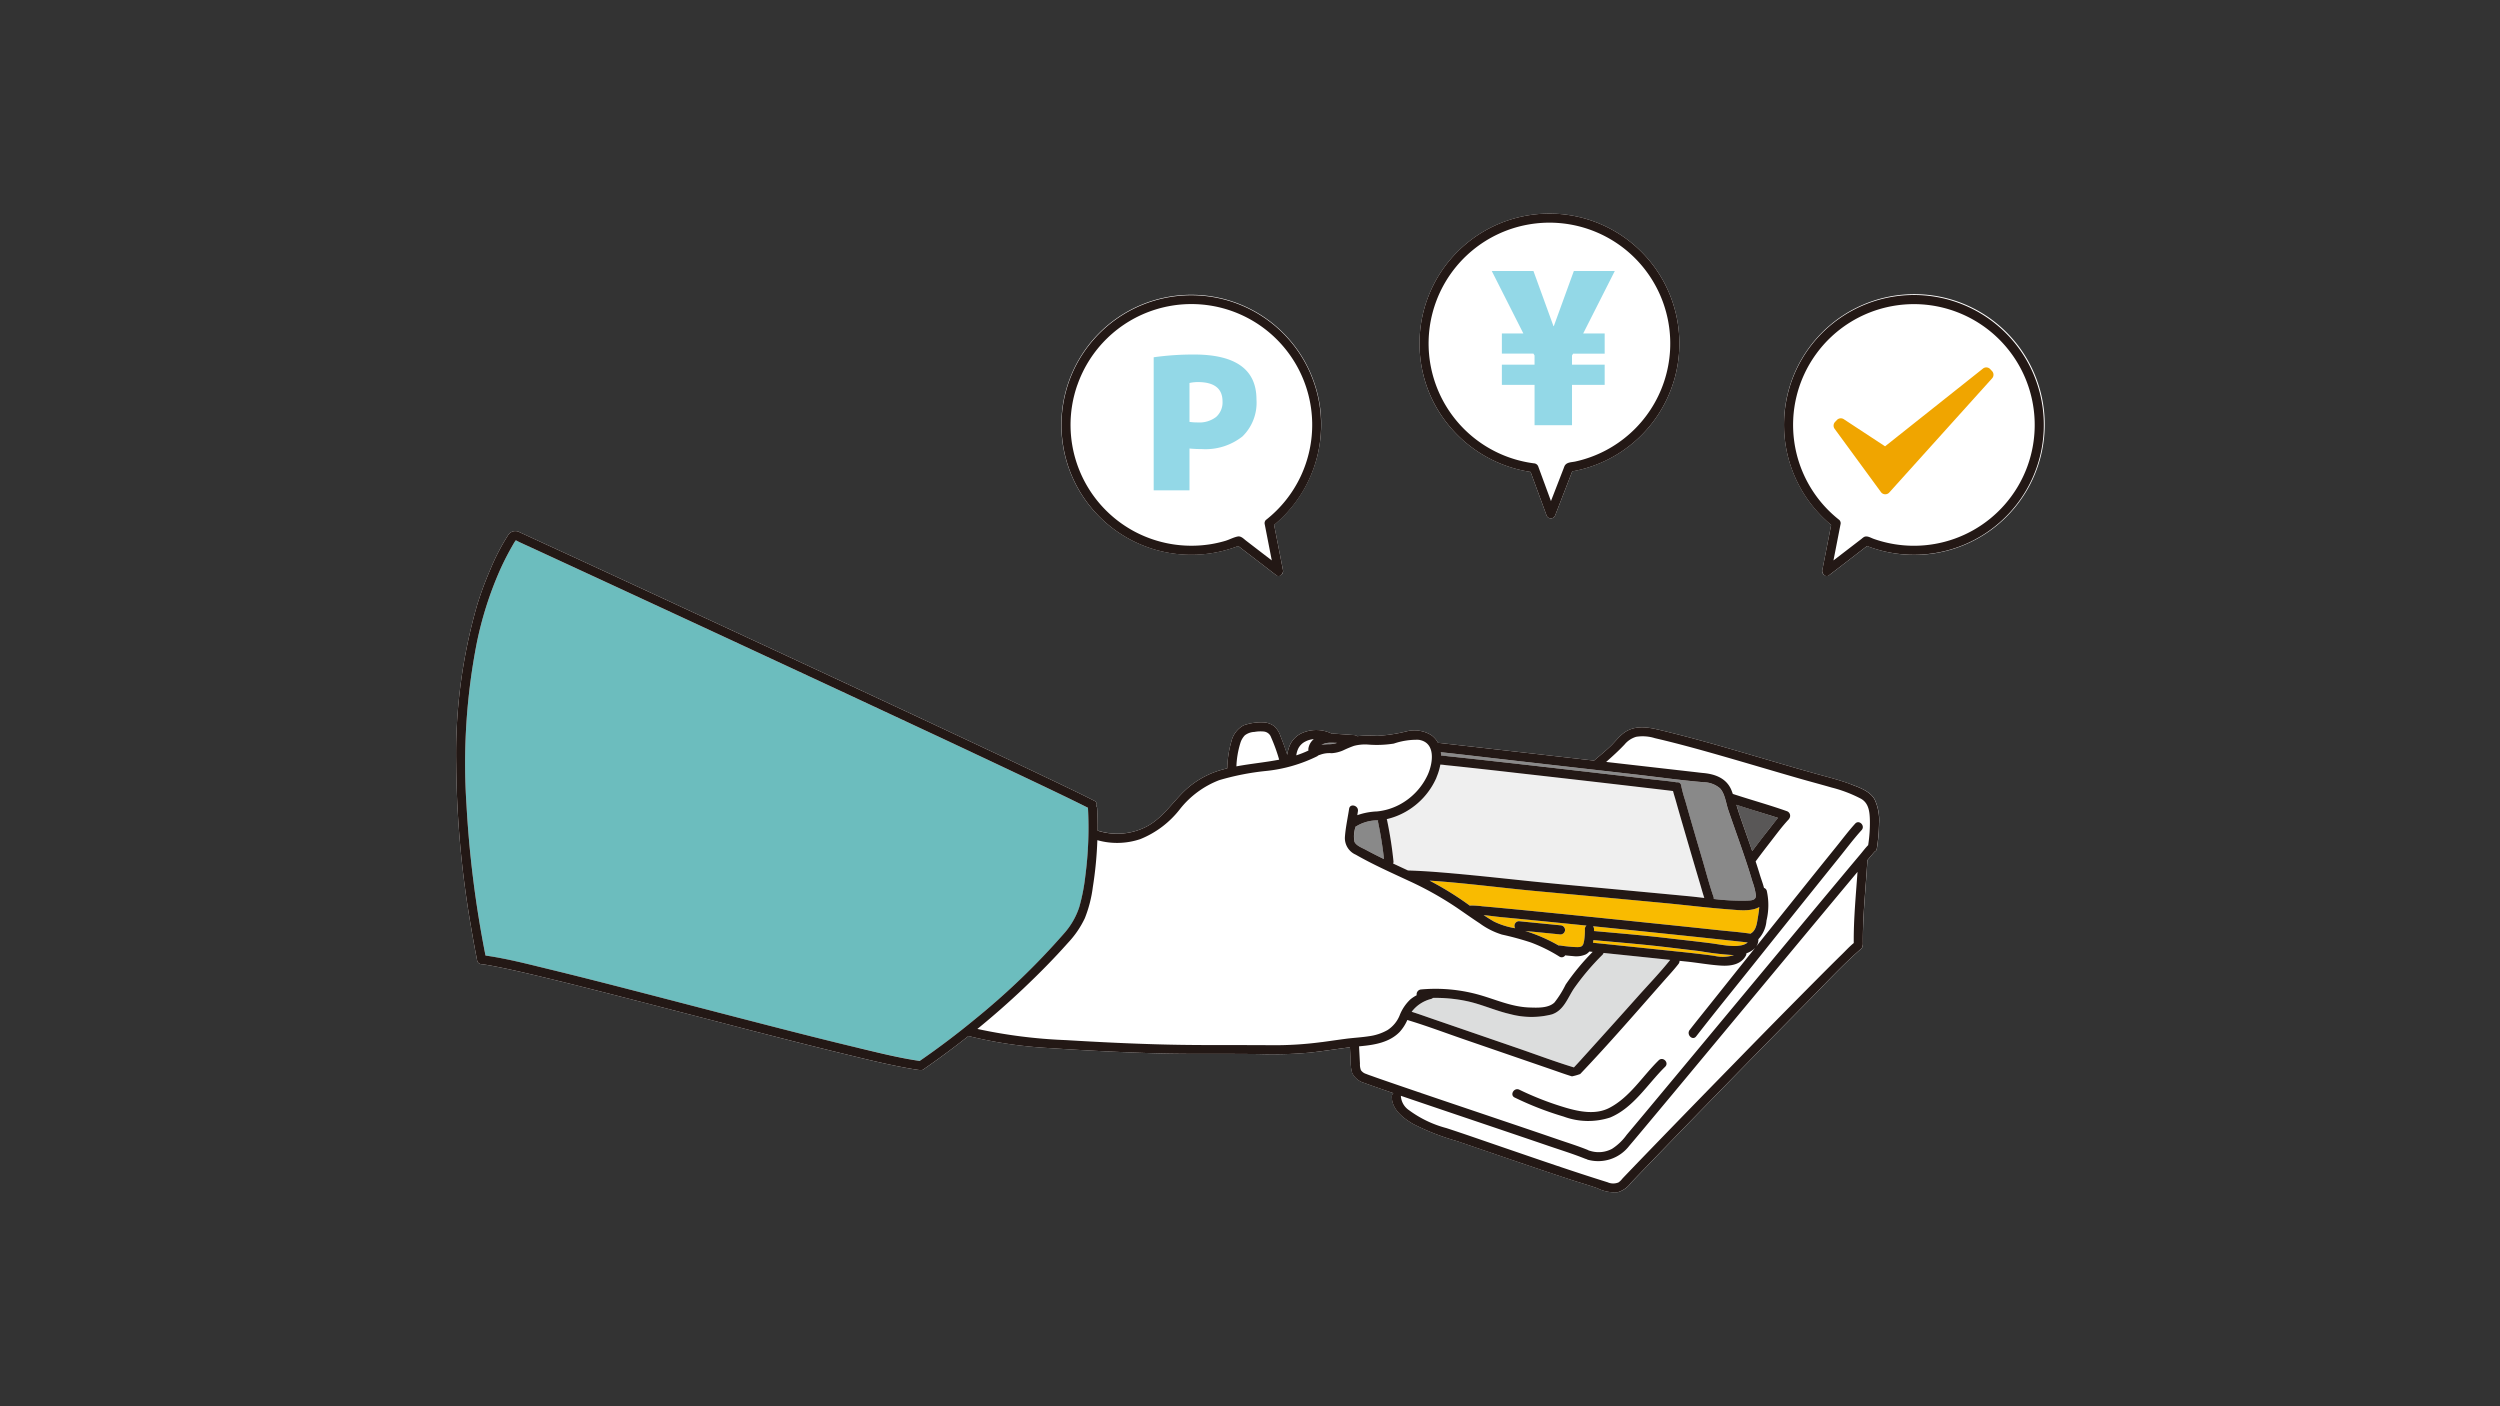 <svg xmlns="http://www.w3.org/2000/svg" xmlns:xlink="http://www.w3.org/1999/xlink" width="320" height="180" viewBox="0 0 320 180"><rect x="0" y="0" width="320" height="180" fill="#333333" stroke="none"/><defs><clipPath id="a"><rect width="320" height="180" transform="translate(971 1984)" fill="#fff" stroke="#707070" stroke-width="1"/></clipPath></defs><g transform="translate(-971 -1785.35)"><g transform="translate(0 -198.65)" clip-path="url(#a)"><g transform="translate(1015.209 2005.771)"><g transform="translate(14.194 5.582)"><path d="M195.749,98.29c-.6-1.066-1.968-1.531-3.05-1.939-1.379-.519-2.809-.881-4.227-1.275-6.782-1.882-13.483-4.068-20.335-5.694-1.607-.381-3.27-.607-4.641.515-.568.465-1.012,1.06-1.54,1.568-.679.653-1.418,1.24-2.127,1.86l-8.5-.972q-5.56-.636-11.121-1.268l-.258-.029a.587.587,0,0,0-.093,0,2.811,2.811,0,0,0-.882-1,4.12,4.12,0,0,0-3.038-.5,19.843,19.843,0,0,1-3.858.6,14.989,14.989,0,0,0-2.581.047.664.664,0,0,0-.362-.143l-1.791-.127c-.366-.026-.734-.056-1.1-.059a4.468,4.468,0,0,0-3.98.014,3.169,3.169,0,0,0-1.293,1.292,4.438,4.438,0,0,0-.411,1.443c-.258-.815-.539-1.622-.863-2.414a2.98,2.98,0,0,0-.8-1.278,2.394,2.394,0,0,0-1.261-.489,6.757,6.757,0,0,0-2.674.373A3.185,3.185,0,0,0,113.4,90.9a13.086,13.086,0,0,0-.513,3.414c-.189.046-.378.093-.565.146a11.373,11.373,0,0,0-5.009,2.836c-1.508,1.488-2.718,3.331-4.6,4.385a8.138,8.138,0,0,1-6.426.6c.008-.936-.009-1.872-.056-2.808a.577.577,0,0,0-.113-.323.5.5,0,0,0-.248-.676c-2.007-1.025-4.047-1.987-6.08-2.957q-5.093-2.43-10.2-4.822-6.349-2.982-12.708-5.945-6.793-3.168-13.593-6.326-6.428-2.986-12.858-5.964-5.251-2.432-10.5-4.86Q26.657,66.1,23.4,64.6l-.837-.385c-.091-.042-.181-.084-.272-.125a1.1,1.1,0,0,0-1.517.468,27.14,27.14,0,0,0-2.2,4.255,44.065,44.065,0,0,0-1.7,4.567,68.671,68.671,0,0,0-2.686,20.493,127.037,127.037,0,0,0,1.863,20.547q.379,2.274.825,4.537a.6.6,0,0,0,.563.429c.275.03.155.015.446.059.227.034.454.073.68.113.554.1,1.1.21,1.655.325,1.5.314,2.987.661,4.474,1.017,4.077.975,8.138,2.018,12.2,3.065q7.031,1.814,14.057,3.646c4.312,1.114,8.626,2.223,12.954,3.273,2.942.714,5.9,1.455,8.886,1.948q.341.056.683.1a.7.7,0,0,0,.125,0,.5.5,0,0,0,.4-.091q2.955-2.039,5.768-4.273a.626.626,0,0,0,.088.033,55.35,55.35,0,0,0,10.333,1.526q6.643.448,13.3.657c4.479.142,8.954.038,13.433.107a53.057,53.057,0,0,0,6.45-.179c1.746-.186,3.479-.472,5.222-.686l.086,1.622a5.458,5.458,0,0,0,.205,1.681,2.459,2.459,0,0,0,1.587,1.267c.506.2,1.023.374,1.536.554.715.25,1.431.5,2.148.742a.541.541,0,0,0-.2.433c-.023,1.634,1.452,2.772,2.734,3.515a30.5,30.5,0,0,0,5.58,2.182c4.851,1.657,9.693,3.343,14.565,4.941,1.14.374,2.3.7,3.434,1.1a4.866,4.866,0,0,0,2.638.5,3.252,3.252,0,0,0,1.659-1.194c.821-.869,1.653-1.727,2.483-2.587q4.719-4.888,9.469-9.747,5.4-5.539,10.84-11.047c2.13-2.153,4.209-4.419,6.488-6.419l.134-.117a.273.273,0,0,0,.037-.034.574.574,0,0,0,.2-.44.6.6,0,0,0,.033-.2c-.041-3.546.369-7.1.571-10.634a.665.665,0,0,0,0-.067c.292-.346.582-.693.876-1.037.022-.025.045-.05.068-.075a.463.463,0,0,0,.269-.38,21.919,21.919,0,0,0,.284-3.215,6.318,6.318,0,0,0-.567-3.08Z" transform="translate(-14.194 -23.322)" fill="#fff"/><path d="M203.9,105.6l15.965,1.825c2.991.342,5.987.771,8.987,1.024a3.325,3.325,0,0,1,2.114.781c.634.667.774,1.925,1.063,2.774.838,2.461,1.742,4.9,2.541,7.375q.287.887.548,1.781a8.483,8.483,0,0,1,.444,1.748c.043.7-.673.68-1.216.7a29.354,29.354,0,0,1-4.179-.214.552.552,0,0,0-.027-.271c-.554-1.591-.975-3.239-1.451-4.854-.73-2.478-1.457-4.957-2.163-7.442a17.127,17.127,0,0,1-.526-1.946.47.47,0,0,0-.563-.415c-1.068-.17-2.153-.262-3.226-.388q-3.564-.418-7.129-.828c-5.37-.619-10.74-1.237-16.114-1.823-.921-.1-1.842-.2-2.763-.294-.3-.03-.627-.089-.94-.1,0-.142-.012-.284-.029-.423C198.13,104.918,201.016,105.268,203.9,105.6Z" transform="translate(-69.216 -35.678)" fill="#898989"/><path d="M251.609,120.2c-.1-.281-.191-.564-.289-.845-.43-1.23-.869-2.456-1.29-3.688-.157-.459-.3-.928-.441-1.4,1.7.571,3.432,1.074,5.142,1.621l.195.063c-.395.468-.776.95-1.153,1.429q-1.07,1.362-2.112,2.747c-.017.023-.033.046-.051.068Z" transform="translate(-85.733 -38.614)" fill="#595757"/><path d="M235.365,131.591c-.03.441-.1.883-.172,1.335-.128.76-.22,1.69-.972,2.084-1.259-.193-2.539-.288-3.8-.422q-4.205-.449-8.412-.882c-6.262-.649-12.525-1.294-18.792-1.9-1.092-.1-2.184-.209-3.276-.3a11.539,11.539,0,0,0-1.451-.1.621.621,0,0,0-.155.027,40.621,40.621,0,0,0-5.17-3.211c4.568.3,9.118.915,13.674,1.336q8.257.762,16.513,1.54c2.745.259,5.492.606,8.241.806.955.07,2.761.312,3.778-.31Z" transform="translate(-68.584 -42.853)" fill="#f9bb00"/><path d="M210.649,156.174c-2.441-.742-4.843-1.651-7.255-2.481q-5.431-1.87-10.863-3.739c-.882-.3-1.761-.623-2.652-.9A4.507,4.507,0,0,1,192.4,147.4a.612.612,0,0,0,.21-.125,19.212,19.212,0,0,1,4.318.407c1.9.4,3.67,1.234,5.562,1.664a10.53,10.53,0,0,0,5.313.046c1.55-.5,2.026-2.081,2.852-3.317a31.75,31.75,0,0,1,3.653-4.32.587.587,0,0,0,.141-.233q4.26.438,8.519.885c-1.282,1.61-2.724,3.114-4.091,4.647q-3.16,3.543-6.346,7.064c-.622.688-1.239,1.382-1.877,2.055Z" transform="translate(-67.587 -46.897)" fill="#dcdddd"/><path d="M215.783,138.429c-.017.018-.062.069-.069.077a.181.181,0,0,0-.025.029.118.118,0,0,0-.038.014l-.083.041-.088.027c-.046.012-.092.021-.139.031-.012,0-.013,0-.014,0H215.3c-.059,0-.117.008-.176.008-.224,0-.448-.013-.671-.03q-.777-.059-1.525-.175a.792.792,0,0,0-.211,0,21.227,21.227,0,0,0-4.289-1.865l4.525.448a.587.587,0,0,0,.584-.584.6.6,0,0,0-.584-.584l-5.307-.525a.587.587,0,0,0-.584.584.534.534,0,0,0,.108.317,9.639,9.639,0,0,1-2.735-.859c-.448-.259-.886-.537-1.318-.824.754.074,1.511.189,2.24.258q4.2.4,8.394.827,1.27.128,2.54.259a.542.542,0,0,0-.217.438,8.2,8.2,0,0,1-.087,1.446c-.018.11-.04.22-.069.327-.013.049-.029.1-.044.145a.337.337,0,0,0-.012.044.427.427,0,0,0-.024.036c0,.008-.04.066-.052.088Z" transform="translate(-71.61 -44.781)" fill="#f9bb00"/><path d="M223.217,139.5c.02-.113.04-.225.055-.339,2.84.257,5.684.489,8.518.807,1.69.19,3.377.407,5.066.6a37.523,37.523,0,0,0,4.4.511,4.614,4.614,0,0,1-2.521.093c-1.5-.2-2.994-.371-4.5-.527-3.673-.382-7.346-.771-11.019-1.145Z" transform="translate(-77.719 -46.177)" fill="#f9bb00"/><path d="M242.267,139.04a4.426,4.426,0,0,1-1.256.089c-.921-.038-1.825-.232-2.737-.348-1.819-.231-3.645-.426-5.466-.641-3.146-.371-6.3-.632-9.46-.917,0-.086,0-.171,0-.257a.614.614,0,0,0-.129-.355q7.665.778,15.326,1.586,1.645.175,3.29.354.5.054.993.111l.175.021a1.207,1.207,0,0,1-.119.1,1.923,1.923,0,0,1-.619.256Z" transform="translate(-77.72 -45.404)" fill="#f9bb00"/><path d="M191.647,108.537a7.731,7.731,0,0,0,.494-1.643c.271,0,.554.051.818.077.748.074,1.495.154,2.242.235q3.576.386,7.15.8,7.986.9,15.968,1.835,1.4.163,2.8.329l.809.1c.1.4.233.8.343,1.193q.466,1.653.948,3.3,1.08,3.722,2.185,7.437c.174.584.337,1.176.53,1.756-.707-.082-1.412-.164-2.113-.231q-8.016-.761-16.034-1.5c-5.336-.494-10.663-1.154-16-1.574q-1.889-.149-3.783-.212c-.638-.3-1.276-.592-1.911-.893a.446.446,0,0,0,.055-.257,51.218,51.218,0,0,0-.825-5.3.464.464,0,0,0-.049-.127,8.916,8.916,0,0,0,2.372-.905,9.294,9.294,0,0,0,4.008-4.416Z" transform="translate(-66.186 -36.372)" fill="#efefef"/><path d="M179.442,118.064l.02-.127a.567.567,0,0,0,.189-.092,5.218,5.218,0,0,1,2.708-.7.661.661,0,0,0,0,.263q.49,2.325.749,4.689c-.156-.076-.313-.149-.468-.226-.626-.31-1.247-.629-1.861-.96-.459-.247-1.214-.518-1.446-1.023a3.619,3.619,0,0,1,.112-1.827Z" transform="translate(-64.353 -39.488)" fill="#898989"/><path d="M174.426,102.867c.28,0,.563,0,.845.018a3.156,3.156,0,0,1-.864.164,7.463,7.463,0,0,0-1.111.087,2.4,2.4,0,0,1,1.131-.268Z" transform="translate(-62.547 -35.148)" fill="#898989"/><path d="M169.795,102.525a2.723,2.723,0,0,1,1.117-.316,1.931,1.931,0,0,0-.7,1.166.747.747,0,0,0,.011.28,12.468,12.468,0,0,1-1.564.624,2.963,2.963,0,0,1,.238-.844,2,2,0,0,1,.893-.91Z" transform="translate(-61.14 -34.948)" fill="#fff"/><path d="M158.135,102.355a2.442,2.442,0,0,1,.6-1.079,2.188,2.188,0,0,1,1.241-.435,4.308,4.308,0,0,1,1.195-.046,1.094,1.094,0,0,1,.913.721,22.333,22.333,0,0,1,1.041,2.878c-1.8.35-3.661.518-5.467.859a11.441,11.441,0,0,1,.476-2.9Z" transform="translate(-57.795 -34.511)" fill="#fff"/><path d="M66.078,130.6c-4.24-1.012-8.464-2.093-12.685-3.181-4.718-1.215-9.432-2.448-14.148-3.669-4.178-1.081-8.357-2.159-12.551-3.177-2.67-.648-5.359-1.352-8.081-1.753l-.167-.022a138.248,138.248,0,0,1-2.439-19.312A80.3,80.3,0,0,1,17.321,78.8a45.817,45.817,0,0,1,2.944-9.28q.492-1.1,1.054-2.157.279-.526.576-1.043c.084-.147.169-.295.257-.439.039-.064.116-.16.163-.238.161.063.327.168.471.234q2.865,1.317,5.726,2.641,4.92,2.273,9.839,4.55,6.2,2.87,12.4,5.747,6.672,3.1,13.339,6.2,6.429,3,12.852,6,5.38,2.522,10.75,5.065c2.37,1.125,4.741,2.249,7.093,3.413.262.129.523.261.784.393a.639.639,0,0,0,0,.1,47.234,47.234,0,0,1-.341,8.617,24.438,24.438,0,0,1-.79,4.032,9.565,9.565,0,0,1-1.977,3.384,92.348,92.348,0,0,1-11.344,10.906q-3.426,2.828-7.087,5.352c-2.673-.387-5.318-1.058-7.941-1.684Z" transform="translate(-14.701 -23.835)" fill="#6cbdbe"/><path d="M154.1,141a45.733,45.733,0,0,1-6.529.4c-4.382-.037-8.766.022-13.148-.078-4.361-.1-8.723-.311-13.077-.575a65.312,65.312,0,0,1-11.316-1.437q3.046-2.482,5.9-5.184c1.967-1.864,3.884-3.8,5.683-5.825a12.229,12.229,0,0,0,2.158-3.152,16.328,16.328,0,0,0,1.027-4.008,48.239,48.239,0,0,0,.573-5.984,9.276,9.276,0,0,0,5.509-.137,12.184,12.184,0,0,0,5.081-3.856,11.772,11.772,0,0,1,5.014-3.687,32.746,32.746,0,0,1,5.932-1.171,19.189,19.189,0,0,0,6.628-1.9.6.6,0,0,0,.134-.1.616.616,0,0,0,.2-.067,3.41,3.41,0,0,1,1.509-.209,4.438,4.438,0,0,0,1.453-.356,14.438,14.438,0,0,1,1.385-.581,5.6,5.6,0,0,1,1.777-.171,13.9,13.9,0,0,0,3.328-.122,9.086,9.086,0,0,1,3.185-.487c2.218.331,1.843,2.955,1.168,4.461a8.218,8.218,0,0,1-3.642,3.852,7.782,7.782,0,0,1-2.857.858,8.412,8.412,0,0,0-2.525.485q.04-.256.079-.513c.113-.735-1.012-1.052-1.126-.31-.184,1.2-.457,2.427-.54,3.641a2.315,2.315,0,0,0,1.395,2.235c2.174,1.247,4.476,2.268,6.744,3.327a43.1,43.1,0,0,1,6.211,3.474c.97.664,1.929,1.345,2.912,1.99a9.592,9.592,0,0,0,2.84,1.433,37.578,37.578,0,0,1,3.675,1,20.071,20.071,0,0,1,3.678,1.816.526.526,0,0,0,.742-.16c.337.04.674.073,1.012.1a3.064,3.064,0,0,0,1.605-.211,1.447,1.447,0,0,0,.471-.377l.436.045a30.5,30.5,0,0,0-3.461,4.185,12.681,12.681,0,0,1-1.433,2.292c-.779.752-2.206.675-3.21.642-2.373-.078-4.463-1.1-6.718-1.7a20.628,20.628,0,0,0-7.157-.608.624.624,0,0,0-.55.747,4.875,4.875,0,0,0-.8.511,5.589,5.589,0,0,0-1.4,2.09,4.006,4.006,0,0,1-1.558,1.86,6.533,6.533,0,0,1-2.355.777c-.98.153-1.978.2-2.962.329-1.028.134-2.053.288-3.081.426Z" transform="translate(-43.321 -34.968)" fill="#fff"/><path d="M181.687,145.106c-.187-.068-.376-.133-.559-.211a1.252,1.252,0,0,1-.681-.483,2.09,2.09,0,0,1-.122-.845q-.06-1.1-.117-2.2c.062-.006.123-.015.185-.021,1.788-.165,3.7-.476,5.015-1.826a5.656,5.656,0,0,0,.984-1.535.621.621,0,0,0,.065.027c2.463.746,4.884,1.663,7.317,2.5q5.431,1.87,10.863,3.739c.939.322,1.875.669,2.825.957a7.564,7.564,0,0,0,1.053-.3c3.691-3.879,7.209-7.946,10.748-11.963.618-.7,1.263-1.392,1.836-2.131a.6.6,0,0,0,.13-.394l.888.093c1.466.152,2.943.426,4.413.518,1.192.075,2.552-.106,3.181-1.257a.573.573,0,0,0,.073-.317,2.743,2.743,0,0,0,1.061-.634,1.536,1.536,0,0,0,.475-1.176,3.929,3.929,0,0,0,1.045-2.376,8.43,8.43,0,0,0,.037-3.8.532.532,0,0,0-.359-.382c-.138-.556-.35-1.107-.495-1.589-.181-.6-.374-1.2-.571-1.8.636-.877,1.313-1.757,1.957-2.588.723-.933,1.432-1.9,2.242-2.765a.632.632,0,0,0,.088-.12.621.621,0,0,0-.272-.961c-2-.712-4.053-1.291-6.076-1.937-.289-.092-.579-.184-.866-.282-.046-.131-.09-.263-.139-.393-.6-1.574-2.074-2.141-3.651-2.279-.338-.03-.676-.076-1.014-.114l-5.18-.591-6.224-.711c.812-.717,1.609-1.437,2.359-2.234a3.055,3.055,0,0,1,1.48-.982,5.21,5.21,0,0,1,2.395.172c3.079.713,6.128,1.57,9.165,2.443,3.126.9,6.242,1.835,9.369,2.731,1.364.391,2.736.753,4.1,1.148a17.1,17.1,0,0,1,3.756,1.435c1.029.588,1.113,1.75,1.136,2.837a18.617,18.617,0,0,1-.223,3.1c-.357.356-.666.778-.989,1.162q-1.248,1.483-2.488,2.972-3.964,4.749-7.916,9.508l-9.373,11.273q-3.88,4.666-7.767,9.328-1.184,1.418-2.373,2.832a6.97,6.97,0,0,1-1.871,1.79,3.641,3.641,0,0,1-2.825.258.449.449,0,0,1-.289-.113c-1.212-.491-2.47-.884-3.706-1.308q-3.541-1.215-7.089-2.411c-4.926-1.668-9.858-3.319-14.774-5.018-.744-.257-1.489-.514-2.229-.783Z" transform="translate(-64.648 -34.783)" fill="#fff"/><path d="M245.877,135.722c-.531.428-1.009.946-1.49,1.417-1.205,1.179-2.4,2.374-3.583,3.57q-5.136,5.168-10.219,10.388-4.989,5.1-9.956,10.23-1.629,1.683-3.253,3.372c-.3.312-.6.624-.9.939-.078.083-.157.166-.233.25a2.192,2.192,0,0,1-.481.47,1.756,1.756,0,0,1-1.395-.017c-4.535-1.413-9.034-2.979-13.528-4.518-2.364-.809-4.721-1.639-7.1-2.416a14.12,14.12,0,0,1-4.788-2.288,2.36,2.36,0,0,1-1.042-1.747.625.625,0,0,0-.009-.1q1.556.532,3.113,1.059c5.274,1.791,10.555,3.563,15.825,5.365,1.556.532,3.144,1.02,4.669,1.638a.93.93,0,0,1,.29.113,5.016,5.016,0,0,0,5.326-1.753c.634-.742,1.258-1.492,1.885-2.239q3.669-4.385,7.32-8.784,4.7-5.651,9.4-11.3,4.218-5.073,8.44-10.142,1.091-1.309,2.183-2.616c-.211,3.035-.508,6.078-.48,9.117Z" transform="translate(-66.988 -42.363)" fill="#fff"/><path d="M241.769,144.908c2.389-3.074,4.85-6.095,7.28-9.136q5.484-6.864,10.991-13.709c.959-1.189,1.883-2.431,2.911-3.562.5-.555-.319-1.383-.826-.826-.853.938-1.621,1.965-2.417,2.951q-2.472,3.059-4.929,6.13-5.5,6.854-10.972,13.725c-.956,1.2-1.922,2.392-2.863,3.6-.455.586.365,1.418.826.826Z" transform="translate(-83.066 -39.592)" fill="#fff"/><path d="M208.692,165.954a40.586,40.586,0,0,0,6.263,2.435,9.052,9.052,0,0,0,5.945.123c3.015-1.246,4.807-4.308,7.052-6.5.538-.526-.288-1.351-.826-.826-2.072,2.025-3.69,4.737-6.335,6.1-1.719.884-3.758.493-5.525-.02a38.668,38.668,0,0,1-5.984-2.318c-.674-.324-1.267.682-.589,1.008Z" transform="translate(-73.214 -52.821)" fill="#fff"/><path d="M205.545,38.631l2.034,5.536a.589.589,0,0,0,1.126,0l2.174-5.608a16.616,16.616,0,0,0,7.547-29.276,16.625,16.625,0,0,0-25.515,19.988,16.774,16.774,0,0,0,12.634,9.361Z" transform="translate(-68.034 -5.582)" fill="#fff"/><path d="M194.011,17.217A15.466,15.466,0,1,1,211.8,37.81c-.513.114-1.147.067-1.4.594-.047.1-.08.206-.119.307l-.695,1.792-.92,2.373-1.618-4.4a.621.621,0,0,0-.563-.429A15.469,15.469,0,0,1,194.01,17.217Z" transform="translate(-68.542 -6.092)" fill="#fff"/><path d="M264.384,49.959l-1.134,5.788a.589.589,0,0,0,.962.584l4.769-3.665a16.686,16.686,0,1,0-4.6-2.706Z" transform="translate(-88.395 -10.13)" fill="#fff"/><path d="M265.975,25.475a15.466,15.466,0,1,1,4.519,26.833c-.5-.169-1.015-.538-1.5-.217-.091.06-.175.134-.261.2l-1.523,1.171-2.018,1.551.9-4.6a.619.619,0,0,0-.259-.658,15.469,15.469,0,0,1,.143-24.275Z" transform="translate(-88.905 -10.636)" fill="#fff"/><path d="M158.647,35.4a16.636,16.636,0,1,0-10.54,17.263l4.769,3.665a.589.589,0,0,0,.962-.584L152.7,49.959A16.773,16.773,0,0,0,158.647,35.4Z" transform="translate(-48.02 -10.13)" fill="#fff"/><path d="M158.086,37.7a15.583,15.583,0,0,1-5.808,12.048.621.621,0,0,0-.259.658l.9,4.6L150.9,53.461l-1.523-1.171c-.086-.066-.17-.141-.261-.2-.488-.32-1.006.048-1.5.217A15.469,15.469,0,1,1,158.086,37.7Z" transform="translate(-48.533 -10.636)" fill="#fff"/></g><path d="M205.9,30.693V28.109h4.182V26.934l-.141-.235H205.9V24.115h2.749l-4.041-7.989h5.334l2.561,7.049h.047l2.561-7.049h5.24l-4.041,7.989h2.749V26.7h-4.041l-.141.235v1.175h4.182v2.585h-4.182v5.162h-4.793V30.693H205.9Z" transform="translate(-57.869 -3.205)" fill="#93d8e7"/><path d="M147.021,43.507v5.357h-4.582V31.83a36.17,36.17,0,0,1,5.169-.352q7.988,0,7.988,5.756a6.025,6.025,0,0,1-1.8,4.734,7.634,7.634,0,0,1-5.251,1.61,13.731,13.731,0,0,1-1.527-.071Zm0-3.407a7.175,7.175,0,0,0,1.057.071,3.511,3.511,0,0,0,2.35-.7,2.488,2.488,0,0,0,.822-2q0-2.467-3.172-2.467a4.949,4.949,0,0,0-1.057.118V40.1Z" transform="translate(-38.976 -7.87)" fill="#93d8e7"/><path d="M287.746,34.319l-.238-.254A.685.685,0,0,0,286.58,34l-12.527,9.95-5.286-3.473a.686.686,0,0,0-.875.1l-.24.252a.686.686,0,0,0-.056.879l5.93,8.1a.684.684,0,0,0,.52.28h.034a.684.684,0,0,0,.51-.227l13.164-14.614a.686.686,0,0,0-.009-.929Z" transform="translate(-76.973 -8.591)" fill="#f0a500"/><g transform="translate(14.192 5.582)"><path d="M192.7,96.351c-1.379-.519-2.809-.881-4.227-1.275-6.782-1.882-13.483-4.068-20.335-5.694-1.607-.381-3.27-.607-4.641.515-.568.465-1.012,1.06-1.54,1.568-.679.653-1.42,1.24-2.128,1.86l-8.5-.972q-5.56-.636-11.121-1.268l-.258-.029a.664.664,0,0,0-.088,0,2.818,2.818,0,0,0-.886-1,4.12,4.12,0,0,0-3.038-.5,19.843,19.843,0,0,1-3.858.6,15.06,15.06,0,0,0-2.571.046.669.669,0,0,0-.372-.142l-1.791-.126c-.367-.026-.736-.059-1.1-.063a4.468,4.468,0,0,0-3.978.017,3.169,3.169,0,0,0-1.293,1.292,4.4,4.4,0,0,0-.411,1.411q-.384-1.207-.864-2.381a2.98,2.98,0,0,0-.8-1.278,2.394,2.394,0,0,0-1.261-.489,6.757,6.757,0,0,0-2.674.373,3.185,3.185,0,0,0-1.564,2.085,13.122,13.122,0,0,0-.519,3.413q-.281.069-.56.147a11.375,11.375,0,0,0-5.009,2.836c-1.508,1.488-2.718,3.331-4.6,4.385a8.146,8.146,0,0,1-6.424.613q.012-1.41-.058-2.821a.583.583,0,0,0-.112-.324.5.5,0,0,0-.249-.675c-2.007-1.025-4.047-1.987-6.08-2.957q-5.093-2.43-10.2-4.822-6.349-2.982-12.708-5.945-6.793-3.168-13.593-6.326-6.428-2.986-12.858-5.964-5.251-2.432-10.5-4.86Q26.655,66.1,23.4,64.6l-.837-.385c-.091-.042-.181-.084-.272-.125a1.1,1.1,0,0,0-1.517.468,27.14,27.14,0,0,0-2.2,4.255,44.064,44.064,0,0,0-1.7,4.567,68.672,68.672,0,0,0-2.686,20.493,127.037,127.037,0,0,0,1.863,20.547q.379,2.274.825,4.537a.6.6,0,0,0,.563.429c.275.03.155.015.445.059.227.034.454.073.68.113.554.1,1.1.21,1.655.325,1.5.314,2.987.661,4.474,1.017,4.077.975,8.138,2.018,12.2,3.065q7.031,1.814,14.057,3.646c4.312,1.114,8.626,2.223,12.954,3.273,2.942.714,5.9,1.455,8.886,1.948q.341.056.683.1a.691.691,0,0,0,.117.005.5.5,0,0,0,.4-.092q2.955-2.039,5.771-4.27a.659.659,0,0,0,.085.029,55.35,55.35,0,0,0,10.333,1.526q6.643.448,13.3.657c4.479.142,8.954.038,13.433.107a53.06,53.06,0,0,0,6.45-.179c1.746-.186,3.479-.476,5.221-.69l.086,1.626a5.458,5.458,0,0,0,.205,1.681,2.459,2.459,0,0,0,1.587,1.267c.506.2,1.023.374,1.536.554q1.072.375,2.145.743a.543.543,0,0,0-.2.431c-.023,1.634,1.452,2.772,2.734,3.515a30.5,30.5,0,0,0,5.579,2.182c4.851,1.657,9.693,3.343,14.565,4.941,1.14.374,2.3.7,3.434,1.1a4.866,4.866,0,0,0,2.638.5,3.252,3.252,0,0,0,1.659-1.194c.821-.869,1.653-1.727,2.483-2.587q4.719-4.888,9.469-9.747,5.4-5.539,10.84-11.047c2.13-2.153,4.209-4.419,6.488-6.419l.134-.117.009-.008a.577.577,0,0,0,.233-.461.608.608,0,0,0,.031-.2c-.041-3.546.369-7.1.571-10.634a.707.707,0,0,0,0-.075q.435-.515.872-1.029l.063-.071a.463.463,0,0,0,.275-.384,21.923,21.923,0,0,0,.284-3.215,6.318,6.318,0,0,0-.567-3.08c-.6-1.066-1.968-1.531-3.05-1.939Zm-43.817-3.109,15.965,1.825c2.991.342,5.987.771,8.987,1.024a3.325,3.325,0,0,1,2.114.781c.634.667.774,1.925,1.063,2.774.838,2.461,1.742,4.9,2.541,7.375q.287.887.548,1.781a8.484,8.484,0,0,1,.444,1.748c.043.7-.673.68-1.216.7a29.343,29.343,0,0,1-4.178-.213.561.561,0,0,0-.029-.273c-.554-1.591-.975-3.239-1.451-4.854-.73-2.478-1.457-4.957-2.163-7.442a17.124,17.124,0,0,1-.526-1.946.47.47,0,0,0-.564-.416c-1.067-.17-2.152-.261-3.225-.387q-3.564-.418-7.129-.828c-5.37-.619-10.74-1.237-16.114-1.823-.921-.1-1.842-.2-2.763-.294-.3-.03-.626-.091-.938-.1,0-.142-.013-.283-.03-.421,2.89.308,5.776.659,8.664.988Zm31.19,11.661q-.145-.421-.292-.84c-.43-1.23-.869-2.456-1.29-3.688-.156-.458-.3-.924-.44-1.39,1.7.571,3.432,1.069,5.14,1.615l.184.059c-.394.467-.767.955-1.143,1.434q-1.07,1.362-2.112,2.747l-.048.064Zm.905,7.157c-.03.441-.1.884-.175,1.335-.127.758-.213,1.688-.959,2.085-1.263-.194-2.548-.288-3.818-.423q-4.205-.449-8.412-.882c-6.262-.649-12.525-1.294-18.792-1.9-1.092-.1-2.184-.209-3.276-.3a11.536,11.536,0,0,0-1.451-.1.628.628,0,0,0-.156.026,40.606,40.606,0,0,0-5.172-3.212l-.007,0c4.572.3,9.126.921,13.685,1.342q8.257.762,16.513,1.54c2.745.259,5.492.606,8.241.806.955.07,2.764.313,3.78-.311ZM157.255,132.6c-2.441-.742-4.842-1.651-7.254-2.481q-5.431-1.87-10.863-3.739c-.884-.3-1.764-.627-2.657-.9A4.506,4.506,0,0,1,139,123.827a.608.608,0,0,0,.211-.126,19.229,19.229,0,0,1,4.317.408c1.9.4,3.67,1.234,5.562,1.664a10.53,10.53,0,0,0,5.313.046c1.55-.5,2.026-2.081,2.852-3.317a31.751,31.751,0,0,1,3.653-4.32.584.584,0,0,0,.142-.235q4.263.438,8.525.888c-1.283,1.61-2.731,3.112-4.1,4.645q-3.16,3.543-6.346,7.064c-.623.688-1.239,1.383-1.878,2.056Zm1.112-15.63c-.018.019-.062.07-.069.077a.259.259,0,0,0-.025.029.228.228,0,0,0-.037.015l-.083.041c-.029.008-.089.028-.087.028-.046.013-.092.021-.139.031l-.016,0h-.03c-.059,0-.117.008-.176.008-.224,0-.448-.013-.672-.03q-.777-.059-1.525-.175a.813.813,0,0,0-.213,0,21.249,21.249,0,0,0-4.279-1.863l4.518.447a.587.587,0,0,0,.584-.584.6.6,0,0,0-.584-.584l-5.307-.525a.587.587,0,0,0-.584.584.551.551,0,0,0,.092.313,9.564,9.564,0,0,1-2.719-.855c-.449-.259-.888-.538-1.32-.825.755.074,1.513.19,2.242.259q4.2.4,8.394.827l2.532.256a.55.55,0,0,0-.209.441,8.2,8.2,0,0,1-.088,1.446c-.018.11-.04.22-.069.327-.013.049-.029.1-.044.145-.007.022-.011.036-.013.044s-.012.018-.024.036-.039.064-.052.088Zm12.344.817c-3.673-.382-7.344-.771-11.017-1.146.02-.113.038-.225.054-.339,2.84.257,5.684.489,8.518.807,1.69.19,3.377.408,5.066.6a37.673,37.673,0,0,0,4.4.515,4.633,4.633,0,0,1-2.517.089c-1.5-.2-2.994-.371-4.5-.527Zm8.03-.828a4.426,4.426,0,0,1-1.256.089c-.921-.038-1.825-.232-2.737-.348-1.819-.231-3.645-.426-5.466-.641-3.145-.371-6.3-.632-9.457-.917,0-.086,0-.171,0-.257a.614.614,0,0,0-.128-.357q7.664.778,15.325,1.589,1.645.175,3.29.354.5.054.993.111l.191.022a1.225,1.225,0,0,1-.135.1,1.923,1.923,0,0,1-.619.256ZM139.655,95.487a7.7,7.7,0,0,0,.5-1.646c.27,0,.552.054.815.08.748.074,1.495.154,2.242.235q3.576.386,7.15.8,7.986.9,15.968,1.835,1.4.163,2.8.329l.808.1c.1.4.233.8.344,1.193q.466,1.653.948,3.3,1.08,3.722,2.185,7.437c.174.584.333,1.177.526,1.756-.705-.082-1.409-.164-2.109-.231q-8.016-.761-16.034-1.5c-5.336-.494-10.663-1.154-16-1.574-1.26-.1-2.522-.172-3.785-.213q-.955-.443-1.908-.891a.448.448,0,0,0,.054-.258,51.223,51.223,0,0,0-.825-5.3.459.459,0,0,0-.044-.12,8.92,8.92,0,0,0,2.367-.912,9.293,9.293,0,0,0,4.008-4.416Zm-10.372,6.41c.006-.042.012-.083.019-.125a.581.581,0,0,0,.19-.094,5.2,5.2,0,0,1,2.7-.7.673.673,0,0,0,0,.262q.49,2.327.751,4.693c-.157-.076-.314-.153-.471-.23-.626-.31-1.247-.629-1.861-.96-.459-.247-1.214-.518-1.446-1.023a3.619,3.619,0,0,1,.112-1.827Zm-3.211-10.856c.288,0,.576,0,.865.018a3.164,3.164,0,0,1-.885.164,7.374,7.374,0,0,0-1.122.087A2.4,2.4,0,0,1,126.072,91.041Zm-3.224-.142a2.72,2.72,0,0,1,1.108-.319,1.938,1.938,0,0,0-.686,1.168.746.746,0,0,0,.006.287,12.427,12.427,0,0,1-1.561.619,2.972,2.972,0,0,1,.241-.846,2.005,2.005,0,0,1,.892-.91Zm-8.315.268a2.442,2.442,0,0,1,.6-1.079,2.188,2.188,0,0,1,1.241-.435,4.308,4.308,0,0,1,1.195-.046,1.094,1.094,0,0,1,.913.721,22.354,22.354,0,0,1,1.043,2.879c-1.805.35-3.666.515-5.474.857a11.46,11.46,0,0,1,.481-2.9ZM65.571,130.083c-4.24-1.012-8.464-2.093-12.685-3.181-4.718-1.215-9.432-2.448-14.148-3.669-4.178-1.081-8.357-2.159-12.551-3.177-2.67-.648-5.359-1.352-8.081-1.753l-.17-.024A138.151,138.151,0,0,1,15.5,98.97a80.3,80.3,0,0,1,1.314-20.684,45.817,45.817,0,0,1,2.944-9.28q.492-1.1,1.054-2.157.279-.526.576-1.043c.084-.147.169-.295.257-.439.039-.064.117-.161.164-.239.16.063.327.17.47.236Q25.144,66.679,28,68q4.921,2.273,9.839,4.55,6.2,2.87,12.4,5.747,6.672,3.1,13.339,6.2,6.429,3,12.852,6,5.38,2.522,10.75,5.065c2.37,1.125,4.742,2.249,7.093,3.413q.392.194.782.392a.66.66,0,0,0,0,.1,47.233,47.233,0,0,1-.341,8.617,24.439,24.439,0,0,1-.79,4.032,9.565,9.565,0,0,1-1.977,3.384A92.35,92.35,0,0,1,80.6,126.416q-3.427,2.829-7.089,5.354c-2.673-.387-5.317-1.059-7.94-1.685Zm59.4-.727a45.737,45.737,0,0,1-6.529.4c-4.382-.038-8.766.022-13.148-.078-4.361-.1-8.723-.311-13.077-.575a65.277,65.277,0,0,1-11.321-1.43q3.049-2.485,5.909-5.191c1.967-1.864,3.885-3.8,5.683-5.825A12.221,12.221,0,0,0,94.65,113.5a16.328,16.328,0,0,0,1.027-4.008,48.286,48.286,0,0,0,.575-5.981,9.275,9.275,0,0,0,5.508-.139,12.179,12.179,0,0,0,5.08-3.856,11.772,11.772,0,0,1,5.014-3.687,32.785,32.785,0,0,1,5.932-1.171,19.189,19.189,0,0,0,6.628-1.9.643.643,0,0,1,.329-.17,3.411,3.411,0,0,1,1.509-.209,4.438,4.438,0,0,0,1.453-.356,14.44,14.44,0,0,1,1.385-.581,5.6,5.6,0,0,1,1.777-.171,13.9,13.9,0,0,0,3.328-.122,9.086,9.086,0,0,1,3.185-.487c2.219.331,1.843,2.955,1.168,4.461a8.218,8.218,0,0,1-3.642,3.852,7.782,7.782,0,0,1-2.856.858,8.432,8.432,0,0,0-2.524.48l.078-.508c.113-.735-1.012-1.052-1.126-.31-.184,1.2-.457,2.427-.54,3.641a2.315,2.315,0,0,0,1.395,2.235c2.174,1.247,4.476,2.268,6.744,3.327a43.1,43.1,0,0,1,6.211,3.474c.97.664,1.929,1.345,2.912,1.99a9.592,9.592,0,0,0,2.84,1.433,37.58,37.58,0,0,1,3.675,1,20.072,20.072,0,0,1,3.678,1.816.527.527,0,0,0,.743-.159q.5.06,1.01.1a3.064,3.064,0,0,0,1.605-.211,1.454,1.454,0,0,0,.473-.377l.43.044a30.519,30.519,0,0,0-3.457,4.186,12.681,12.681,0,0,1-1.433,2.292c-.779.752-2.206.675-3.21.642-2.373-.078-4.463-1.1-6.718-1.7a20.628,20.628,0,0,0-7.157-.608.624.624,0,0,0-.551.738,4.86,4.86,0,0,0-.794.52,5.589,5.589,0,0,0-1.4,2.09,4.005,4.005,0,0,1-1.558,1.86,6.533,6.533,0,0,1-2.355.777c-.98.153-1.978.2-2.962.329-1.028.134-2.053.288-3.081.426Zm6.257,4.29c-.187-.068-.376-.133-.559-.211a1.252,1.252,0,0,1-.681-.483,2.09,2.09,0,0,1-.122-.845q-.06-1.1-.117-2.206l.185-.018c1.788-.165,3.7-.476,5.015-1.826a5.632,5.632,0,0,0,.982-1.533.683.683,0,0,0,.067.024c2.463.746,4.884,1.663,7.317,2.5q5.431,1.87,10.863,3.739c.939.322,1.875.669,2.825.957a7.236,7.236,0,0,0,1.053-.3c3.691-3.879,7.209-7.946,10.748-11.963.618-.7,1.263-1.392,1.836-2.131a.609.609,0,0,0,.133-.394l.885.092c1.466.152,2.943.426,4.413.518,1.192.075,2.552-.106,3.181-1.257a.582.582,0,0,0,.075-.318,2.744,2.744,0,0,0,1.059-.634c.026-.025.051-.053.076-.081q-2.768,3.462-5.53,6.928c-.956,1.2-1.922,2.392-2.863,3.6-.455.586.365,1.418.826.826,2.389-3.074,4.85-6.095,7.28-9.136q5.484-6.864,10.991-13.709c.959-1.189,1.883-2.431,2.911-3.562.5-.555-.319-1.383-.826-.826-.853.938-1.621,1.965-2.417,2.951q-2.472,3.059-4.929,6.13-2.674,3.335-5.344,6.674a1.456,1.456,0,0,0,.3-.963,3.929,3.929,0,0,0,1.042-2.385,8.43,8.43,0,0,0,.037-3.8.536.536,0,0,0-.358-.384c-.138-.556-.352-1.105-.5-1.587q-.272-.907-.57-1.8c.635-.875,1.314-1.753,1.957-2.582.723-.933,1.432-1.9,2.242-2.765a.65.65,0,0,0,.089-.119.622.622,0,0,0-.273-.962c-2-.712-4.053-1.291-6.076-1.937-.286-.092-.574-.18-.859-.276q-.071-.2-.146-.4c-.6-1.574-2.074-2.141-3.651-2.279-.338-.029-.676-.076-1.014-.114l-5.18-.591-6.224-.711c.812-.717,1.609-1.437,2.359-2.234a3.055,3.055,0,0,1,1.48-.982,5.21,5.21,0,0,1,2.395.172c3.079.713,6.128,1.57,9.165,2.443,3.126.9,6.242,1.835,9.369,2.731,1.364.391,2.736.753,4.1,1.148a17.1,17.1,0,0,1,3.756,1.435c1.029.588,1.113,1.75,1.136,2.837a18.628,18.628,0,0,1-.221,3.1c-.358.357-.667.781-.992,1.166q-1.248,1.483-2.488,2.972-3.964,4.749-7.916,9.508l-9.373,11.273q-3.88,4.666-7.767,9.328-1.184,1.418-2.373,2.832a6.97,6.97,0,0,1-1.871,1.79,3.641,3.641,0,0,1-2.825.258.62.62,0,0,0-.138-.026.634.634,0,0,0-.151-.087c-1.212-.491-2.47-.884-3.706-1.308q-3.541-1.215-7.089-2.411c-4.926-1.668-9.858-3.319-14.774-5.018-.744-.257-1.489-.514-2.229-.783Zm61.849-16.972c-.532.429-1.008.954-1.489,1.425-1.205,1.179-2.395,2.374-3.583,3.57q-5.136,5.168-10.219,10.388-4.989,5.1-9.956,10.23-1.629,1.683-3.253,3.372-.449.468-.9.939c-.078.083-.157.166-.234.25a2.191,2.191,0,0,1-.481.47,1.756,1.756,0,0,1-1.395-.017c-4.535-1.413-9.034-2.979-13.528-4.518-2.364-.809-4.72-1.639-7.1-2.416a14.119,14.119,0,0,1-4.788-2.288,2.36,2.36,0,0,1-1.042-1.747.682.682,0,0,0-.007-.1q1.555.531,3.111,1.058c5.274,1.791,10.555,3.563,15.825,5.365,1.556.532,3.144,1.02,4.669,1.638a1.044,1.044,0,0,1,.29.113,5.016,5.016,0,0,0,5.326-1.753c.634-.742,1.258-1.492,1.885-2.239q3.669-4.385,7.32-8.784,4.7-5.651,9.4-11.3,4.218-5.073,8.44-10.142,1.092-1.309,2.184-2.617c-.211,3.032-.509,6.073-.481,9.11Z" transform="translate(-14.192 -23.322)" fill="#231815"/><path d="M208.692,165.954a40.586,40.586,0,0,0,6.263,2.435,9.052,9.052,0,0,0,5.945.123c3.015-1.246,4.807-4.308,7.052-6.5.538-.526-.288-1.351-.826-.826-2.072,2.025-3.69,4.737-6.335,6.1-1.719.884-3.758.493-5.525-.02a38.668,38.668,0,0,1-5.984-2.318c-.674-.324-1.267.682-.589,1.008Z" transform="translate(-73.212 -52.821)" fill="#231815"/><path d="M205.548,38.639l2.031,5.528a.589.589,0,0,0,1.126,0l2.172-5.6a16.622,16.622,0,0,0,7.55-29.285A16.625,16.625,0,0,0,192.911,29.27a16.779,16.779,0,0,0,12.637,9.369ZM193.5,16.707A15.466,15.466,0,1,1,211.289,37.3c-.513.114-1.147.067-1.4.594-.047.1-.08.206-.119.307l-.695,1.792-.92,2.373-1.618-4.4a.62.62,0,0,0-.563-.429A15.469,15.469,0,0,1,193.5,16.707Z" transform="translate(-68.033 -5.582)" fill="#231815"/><path d="M290.646,31.6a16.624,16.624,0,1,0-26.261,18.371l-1.132,5.779c-.085.435.414,1,.857.659l4.867-3.741A16.624,16.624,0,0,0,290.645,31.6ZM288.189,45.2a15.455,15.455,0,0,1-18.346,6.556c-.4-.138-.849-.457-1.262-.24a2.349,2.349,0,0,0-.3.229l-1.568,1.205-2.032,1.562.9-4.611a.584.584,0,0,0-.15-.568A15.463,15.463,0,1,1,288.19,45.2Z" transform="translate(-88.398 -10.129)" fill="#231815"/><path d="M143.295,53.752a16.7,16.7,0,0,0,4.826-1.084l4.867,3.741c.444.342.943-.22.857-.659l-1.132-5.779a16.611,16.611,0,1,0-9.418,3.781Zm-15.77-21.691A15.463,15.463,0,1,1,151.662,49.33a.583.583,0,0,0-.15.568l.9,4.611-1.564-1.2-1.723-1.324c-.315-.242-.639-.617-1.072-.537-.535.1-1.086.412-1.615.566a15.774,15.774,0,0,1-1.81.414,15.527,15.527,0,0,1-9.971-1.715,15.469,15.469,0,0,1-7.137-18.65Z" transform="translate(-48.025 -10.129)" fill="#231815"/></g></g></g></g></svg>